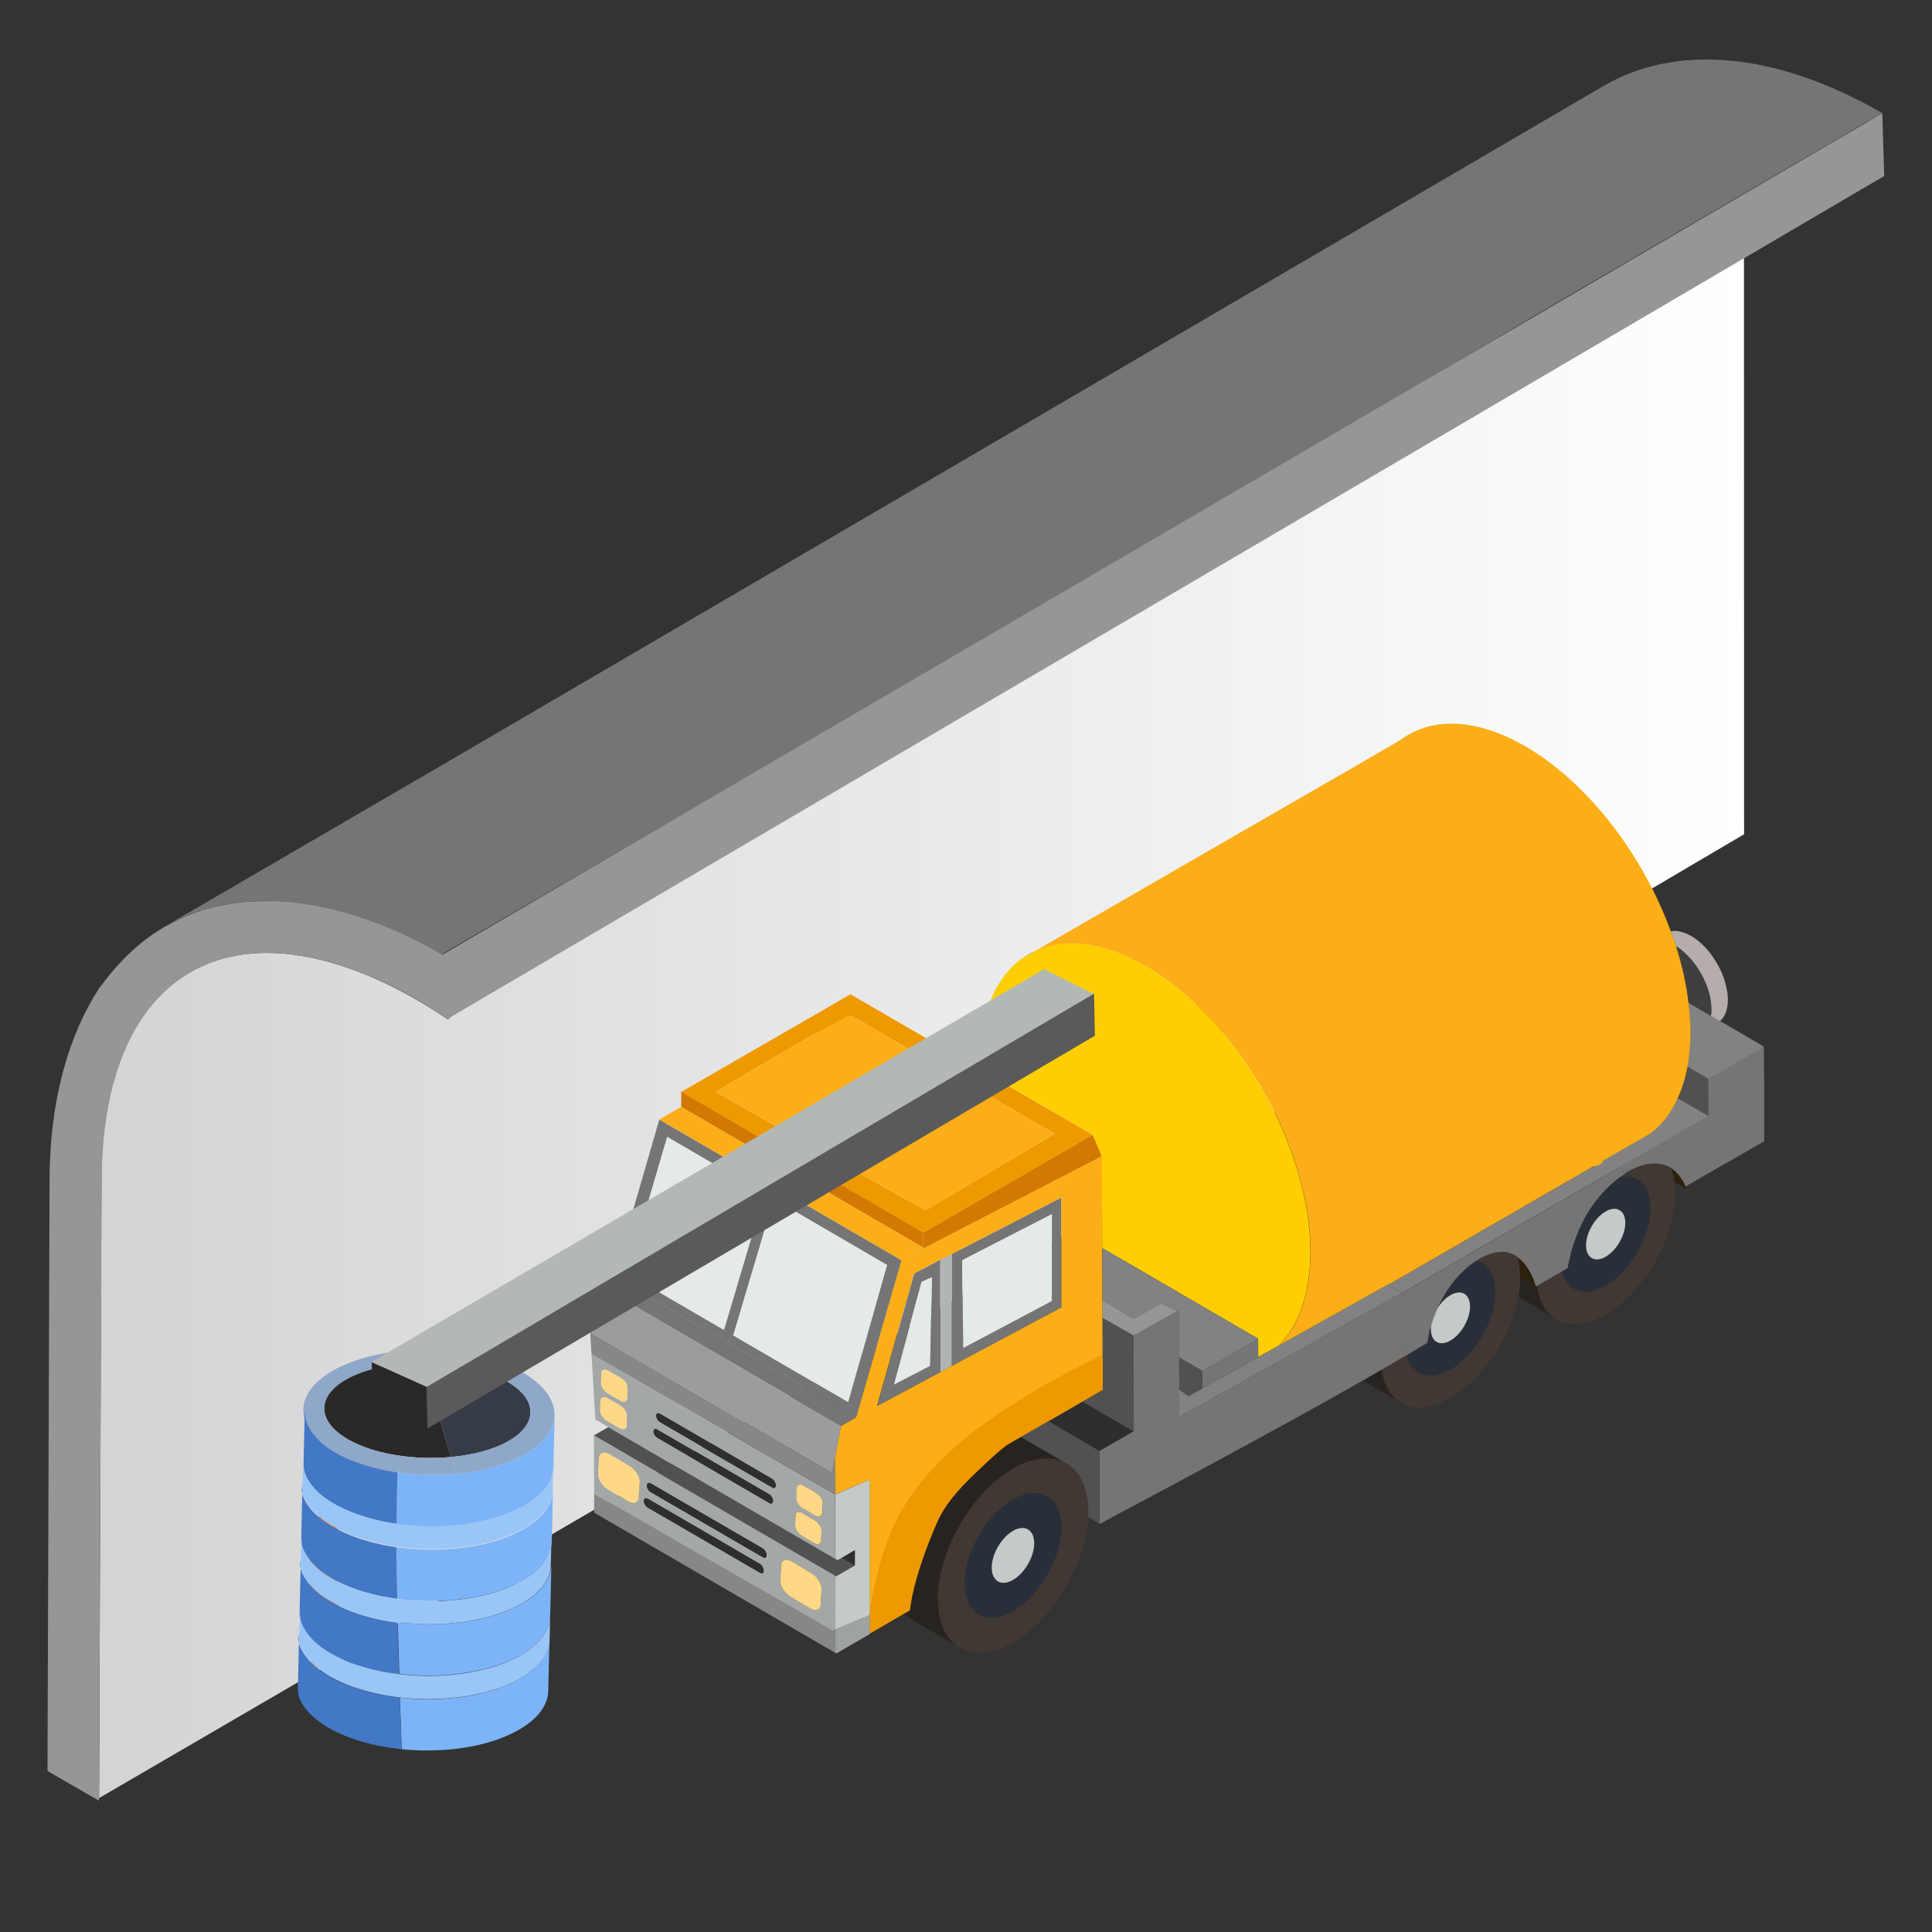 <?xml version="1.0" encoding="utf-8"?>
<!-- Generator: Adobe Illustrator 27.3.1, SVG Export Plug-In . SVG Version: 6.00 Build 0)  -->
<svg version="1.1" id="Layer_1" xmlns="http://www.w3.org/2000/svg" xmlns:xlink="http://www.w3.org/1999/xlink" x="0px" y="0px"
	 viewBox="0 0 1314 1314" style="enable-background:new 0 0 1314 1314;" xml:space="preserve">
<rect x="0" y="0" width="1314" height="1314" fill="#333333" stroke="none"/>
<style type="text/css">
	.st0{fill:url(#SVGID_1_);}
	.st1{fill:#FF7300;}
	.st2{fill:#353C46;}
	.st3{fill:#8FA7C9;}
	.st4{fill:#2B2927;}
	.st5{fill:#7CB4F7;}
	.st6{fill:#CC3C33;}
	.st7{fill:#4278C6;}
	.st8{fill:#9AC5F7;}
	.st9{fill:#757575;}
	.st10{fill:#828282;}
	.st11{fill:#B5ACAC;}
	.st12{fill:#454D5A;}
	.st13{fill:#3F3F3F;}
	.st14{fill:#515151;}
	.st15{fill:#2B210D;}
	.st16{fill:#413833;}
	.st17{fill:#979797;}
	.st18{fill:#282F39;}
	.st19{fill:#C4CAC8;}
	.st20{fill:#292320;}
	.st21{fill:#A1A5A4;}
	.st22{fill:#FFCE00;}
	.st23{fill:#FBAE17;}
	.st24{fill:#B08038;}
	.st25{fill:#2E2E2E;}
	.st26{fill:#969696;}
	.st27{fill:#D37800;}
	.st28{fill:#B0B5B3;}
	.st29{fill:#FCA30B;}
	.st30{fill:#EF9900;}
	.st31{fill:#E4EAE8;}
	.st32{fill:#9EA3A1;}
	.st33{fill:#9C9C9C;}
	.st34{fill:#878787;}
	.st35{fill:#A3A8A7;}
	.st36{fill:#FFD887;}
	.st37{fill:#B2B8B6;}
	.st38{fill:#5B5A5A;}
</style>
<linearGradient id="SVGID_1_" gradientUnits="userSpaceOnUse" x1="67.463" y1="698.75" x2="1186.237" y2="698.75">
	<stop  offset="0" style="stop-color:#D4D4D4"/>
	<stop  offset="1" style="stop-color:#FFFFFF"/>
</linearGradient>
<path class="st0" d="M306.4,691.5c0,0-1.4,2.3-2.3,1.7l0.2-0.1c-7-4.7-14-9.1-21.1-13.2c-36-20.8-71.2-31.8-101.8-31.8
	c-70.1,0-112.1,57.4-112.4,153.6l-0.1,28.6l-1.5,392.6l707.8-412.2L1043,652v-0.3l143.2-84.3l-0.1-392.8L306.4,691.5z"/>
<polygon class="st1" points="230.8,1126.5 229.4,1023.4 210.5,1034.7 211.9,1137.8 "/>
<polygon class="st1" points="832.8,774.5 831.4,671.4 812.5,682.7 813.9,785.8 "/>
<g>
	<path class="st2" d="M307,990.9c-7.7-22.3-12.9-45.3-14.7-64c17.6,0.4,35.2,4,48.4,10.5c13.6,6.6,20.3,15,20.1,23.3
		c-0.1,4.5-2.3,9.1-6.5,13.2c-2,2.1-4.7,4-7.9,5.9c-2,1.2-4.2,2.3-6.7,3.4C330.4,987.2,319,989.8,307,990.9z"/>
	<path class="st3" d="M352.8,932c16.5,8.7,24.5,19.7,24.3,30.6c-0.1,6-2.8,11.9-7.9,17.3c-2.6,2.8-5.8,5.3-9.6,7.7
		c-2.5,1.5-5.2,3-8.1,4.5c-11.6,5.4-25.6,8.8-40.3,10.3c-1.4-3.8-2.9-7.6-4.2-11.5c12-1.1,23.3-3.7,32.7-7.8c2.5-1,4.7-2.1,6.7-3.4
		c3.1-1.8,5.8-3.8,7.9-5.9c4.3-4.1,6.4-8.6,6.5-13.2c0.2-8.3-6.5-16.7-20.1-23.3c-13.3-6.5-30.8-10.1-48.4-10.5
		c-0.3-3-0.5-5.9-0.6-8.7C313.9,918.6,336.1,923.2,352.8,932z"/>
	<path class="st4" d="M307,990.9c-11.9,1.1-24.5,0.8-36.3-1c-11.1-1.7-21.6-4.7-30.3-9c-2.4-1.1-4.6-2.3-6.5-3.7
		c-3.1-2-5.6-4-7.6-6.2c-4-4.3-6-8.9-5.9-13.5c0.2-8.3,7.2-16.4,21-22.4c14.1-6.1,32.6-8.9,50.8-8.3
		C294.1,945.7,299.3,968.6,307,990.9z"/>
	<path class="st3" d="M311.2,1002.4c-13.4,1.3-27.6,1-40.9-0.9c0.1-4.1,0.3-7.9,0.5-11.6c11.8,1.8,24.3,2.2,36.3,1
		C308.3,994.8,309.8,998.6,311.2,1002.4z"/>
	<g>
		<path class="st5" d="M369.2,979.9c-2.6,2.8-5.8,5.3-9.6,7.7c-2.5,1.5-5.2,3-8.1,4.5c-11.6,5.4-25.6,8.8-40.2,10.3
			c-13.4,1.3-27.6,1-40.9-0.9c-0.3,10.5-0.5,22.3-0.6,35c18.7,2.7,38.8,2.2,56.7-1.5c8.7-1.9,17-4.5,24.3-7.9
			c12.7-5.9,20.7-13.5,23.9-21.5c1.1-2.6,1.6-5.2,1.7-7.9l0.8-35C376.9,968.5,374.3,974.5,369.2,979.9z"/>
		<path class="st5" d="M375.7,1016.3c-0.1,0.5-0.1,0.9-0.2,1.4c-0.1,0.3-0.1,0.6-0.2,0.9c-0.1,0.4-0.2,0.8-0.4,1.3
			c-0.1,0.3-0.2,0.6-0.3,0.9c-0.1,0.4-0.3,0.8-0.5,1.2c-0.1,0.3-0.3,0.7-0.5,1c-0.2,0.4-0.4,0.7-0.6,1.1c-0.2,0.3-0.3,0.6-0.5,1
			c-0.3,0.4-0.5,0.7-0.7,1.1c-0.2,0.3-0.4,0.6-0.6,0.9c-0.3,0.4-0.6,0.7-0.8,1.1c-0.2,0.3-0.5,0.6-0.7,0.9c-0.4,0.4-0.7,0.8-1.1,1.2
			c-0.3,0.3-0.5,0.5-0.7,0.7c-0.4,0.5-0.9,1-1.4,1.4c-0.2,0.2-0.4,0.4-0.6,0.5c-1.4,1.3-3,2.5-4.7,3.7c-0.2,0.1-0.4,0.3-0.6,0.4
			c-0.6,0.4-1.3,0.9-1.9,1.3c-0.1,0-0.2,0.1-0.2,0.2c-0.2,0.1-0.4,0.2-0.6,0.4c-0.9,0.5-1.8,1-2.7,1.6c-0.3,0.2-0.7,0.4-1,0.5
			c-1.2,0.7-2.5,1.3-3.8,1.9c-4.8,2.2-10,4.2-15.5,5.7c-19.7,5.6-43.3,6.8-65.1,3.7c0.1,11.3,0.2,23.1,0.5,35.1
			c27.5,3.7,57.6,0.5,79.4-9.6c2.9-1.3,5.5-2.8,8-4.4c8.2-5.1,13.4-11,15.9-17.2c1.1-2.6,1.6-5.2,1.7-8l0.8-34.9
			c0,0.7,0,1.4-0.1,2.1C375.8,1015.8,375.8,1016,375.7,1016.3z"/>
		<path class="st5" d="M373.4,1117.9c-0.1,0.5-0.1,0.9-0.2,1.4c-0.1,0.3-0.1,0.6-0.2,0.9c-0.1,0.4-0.2,0.8-0.4,1.3
			c-0.1,0.3-0.2,0.6-0.3,0.9c-0.1,0.4-0.3,0.8-0.5,1.2c-0.1,0.3-0.3,0.6-0.5,1c-0.2,0.4-0.4,0.7-0.6,1.1c-0.2,0.3-0.3,0.6-0.5,1
			c-0.3,0.4-0.5,0.7-0.7,1.1c-0.2,0.3-0.4,0.6-0.6,0.9c-0.3,0.4-0.6,0.7-0.8,1.1c-0.2,0.3-0.5,0.6-0.7,0.9c-0.4,0.4-0.7,0.8-1.1,1.2
			c-0.2,0.2-0.4,0.5-0.7,0.7c-0.4,0.5-0.9,1-1.4,1.4c-0.2,0.2-0.3,0.3-0.5,0.5c-1.4,1.3-3,2.6-4.7,3.7c-0.2,0.1-0.3,0.2-0.5,0.4
			c-0.7,0.4-1.4,0.9-2.1,1.4c-0.3,0.1-0.5,0.3-0.8,0.5c-0.9,0.5-1.8,1.1-2.8,1.6c-0.3,0.2-0.6,0.4-0.9,0.5c-1.2,0.7-2.5,1.3-3.8,2
			c-20.8,9.8-49.5,13.1-76.1,10c0.4,11.9,0.8,23.6,1.2,35.1c26.1,2.6,53.8-0.7,74.1-10.3c12.7-6,20.7-13.5,23.9-21.5
			c1.1-2.6,1.6-5.2,1.7-8l0.8-34.9c0,0.7,0,1.4-0.1,2.1C373.5,1117.4,373.5,1117.7,373.4,1117.9z"/>
		<path class="st5" d="M374.6,1067.1c-0.1,0.5-0.1,0.9-0.2,1.4c-0.1,0.3-0.1,0.6-0.2,0.9c-0.1,0.4-0.2,0.8-0.4,1.2
			c-0.1,0.3-0.2,0.6-0.3,0.9c-0.1,0.4-0.3,0.8-0.5,1.2c-0.1,0.3-0.3,0.6-0.5,1c-0.2,0.4-0.4,0.7-0.6,1.1c-0.2,0.3-0.3,0.6-0.5,1
			c-0.3,0.4-0.5,0.7-0.7,1.1c-0.2,0.3-0.4,0.6-0.6,0.9c-0.3,0.4-0.6,0.8-0.8,1.2c-0.2,0.3-0.5,0.6-0.7,0.8c-0.4,0.4-0.7,0.8-1.1,1.2
			c-0.2,0.2-0.4,0.5-0.7,0.7c-0.4,0.5-0.9,1-1.4,1.4c-0.2,0.2-0.3,0.4-0.5,0.5c-1.4,1.3-3,2.6-4.7,3.8c-0.2,0.1-0.4,0.3-0.6,0.4
			c-0.6,0.5-1.3,0.9-1.9,1.3c-0.3,0.2-0.6,0.3-0.9,0.5c-0.9,0.5-1.8,1-2.7,1.6c-0.3,0.2-0.7,0.4-1,0.5c-1.3,0.7-2.5,1.3-3.8,1.9
			c-21.6,10.1-51.4,13.3-78.7,9.7c0.3,11.6,0.6,23.4,1,35.1c26.9,3.2,55.9-0.1,77-9.9c12.7-6,20.7-13.6,23.9-21.6
			c1.1-2.6,1.6-5.2,1.7-7.9l0.8-35c0,0.8,0,1.4-0.1,2.1C374.7,1066.6,374.6,1066.8,374.6,1067.1z"/>
	</g>
	<path class="st6" d="M232.9,1186.5c-0.1,0-0.1,0.1-0.2,0.1C232.7,1186.6,232.8,1186.6,232.9,1186.5z"/>
	<path class="st3" d="M213.4,976.4c-4.9-5.6-7.3-11.7-7.1-17.7c0.2-10.8,8.8-21.5,25.7-29.4c16.6-7.8,38.2-11.5,59.8-11.1
		c0.1,2.8,0.3,5.7,0.6,8.7c-18.2-0.6-36.7,2.2-50.8,8.3c-13.8,6-20.8,14.1-21,22.4c-0.1,4.5,1.9,9.2,5.9,13.5c2,2.1,4.6,4.2,7.6,6.2
		c1.9,1.3,4.1,2.5,6.5,3.7c8.7,4.3,19.2,7.3,30.3,9c-0.2,3.6-0.3,7.5-0.5,11.6c-14.6-2.2-28.4-6.2-39.7-12.1
		c-2.9-1.6-5.6-3.2-7.9-4.8C219,981.9,215.9,979.3,213.4,976.4z"/>
	<g>
		<path class="st7" d="M229.9,1024.3c11.3,6,25.2,10.1,39.9,12.2c0.1-12.7,0.2-24.5,0.6-35c-14.6-2.2-28.4-6.2-39.7-12.1
			c-2.9-1.6-5.6-3.2-7.9-4.8c-3.7-2.6-6.4-5.3-8.8-8.1c-4.9-5.6-6.9-11.7-6.7-17.6l-0.8,35c-0.1,2.7,0,5.3,0.9,8
			C210.1,1009.8,217.4,1017.8,229.9,1024.3z"/>
		<path class="st7" d="M203.4,1154.2c2.9,8.1,10.5,15.9,22.8,22.4c0.1,0.1,0.2,0.1,0.3,0.2c3.9,2,7.9,3.8,12.3,5.3
			c2.8,1.1,5.7,2,8.6,2.8c8.1,2.3,16.9,3.9,25.7,4.8c-0.4-11.5-0.8-23.3-1.2-35.1c-8.2-0.9-16.2-2.5-23.8-4.6
			c-5.9-1.6-11.5-3.7-16.7-6c-1.5-0.7-2.9-1.4-4.3-2.1c-1.3-0.7-2.6-1.4-3.8-2.1c-0.3-0.2-0.6-0.4-1-0.6c-0.9-0.6-1.8-1.1-2.6-1.7
			c-0.1,0-0.1,0-0.2-0.1c-0.3-0.2-0.5-0.3-0.7-0.5c-0.6-0.4-1.3-0.9-1.9-1.4c-0.2-0.1-0.4-0.3-0.6-0.5c-1.7-1.3-3.1-2.6-4.5-4
			c-0.2-0.2-0.3-0.4-0.5-0.6c-0.5-0.5-0.9-1-1.3-1.4c-0.2-0.3-0.5-0.5-0.6-0.8c-0.4-0.4-0.7-0.8-1-1.2c-0.3-0.3-0.4-0.6-0.7-0.9
			c-0.3-0.4-0.5-0.8-0.8-1.1c-0.2-0.3-0.4-0.7-0.6-1c-0.2-0.4-0.5-0.8-0.7-1.1c-0.2-0.3-0.3-0.7-0.5-1c-0.2-0.4-0.4-0.8-0.6-1.1
			c-0.1-0.3-0.3-0.7-0.4-1c-0.2-0.4-0.3-0.8-0.4-1.2c-0.1-0.3-0.2-0.6-0.3-0.9c-0.1-0.4-0.2-0.9-0.3-1.3c-0.1-0.3-0.2-0.6-0.2-0.9
			c-0.1-0.5-0.1-0.9-0.2-1.4c0-0.2,0.3-0.5,0.3-0.7c0-0.7,0.3-1.4,0.4-2.1l-0.7,32.1l-0.1,2.8c-0.1,2.6-0.1,5.1,0.8,7.6
			C203.7,1153.9,203.3,1154,203.4,1154.2z"/>
		<path class="st7" d="M227.6,1126c1.3,0.7,2.6,1.4,4,2c4,1.9,8.4,3.6,12.9,5c1.3,0.5,2.7,0.9,4,1.2c7.3,2.1,15,3.6,22.9,4.5
			c-0.4-11.7-0.7-23.5-1-35.1c-15.5-2-30.2-6.2-42.1-12.4c-1.3-0.7-2.5-1.4-3.7-2.1c-0.4-0.2-0.7-0.4-1.1-0.6
			c-0.8-0.5-1.7-1.1-2.5-1.6c-0.3-0.2-0.6-0.4-1-0.6c-0.6-0.4-1.1-0.8-1.7-1.3c-0.2-0.2-0.5-0.4-0.7-0.5c-1.7-1.3-3.2-2.6-4.5-4
			c-0.2-0.2-0.3-0.4-0.5-0.6c-0.4-0.5-0.9-0.9-1.3-1.4c-0.1,0-0.1-0.1-0.2-0.2c-0.2-0.2-0.3-0.4-0.5-0.6c-0.4-0.4-0.7-0.9-1-1.3
			c-0.3-0.3-0.4-0.6-0.7-0.9c-0.3-0.4-0.5-0.8-0.8-1.2c-0.2-0.3-0.4-0.6-0.6-0.9c-0.2-0.4-0.5-0.8-0.7-1.1c-0.2-0.3-0.3-0.7-0.5-1
			c-0.2-0.4-0.4-0.8-0.6-1.1c-0.1-0.3-0.3-0.7-0.4-1c-0.2-0.4-0.3-0.8-0.4-1.2c-0.1-0.3-0.2-0.6-0.3-0.9c-0.1-0.4-0.2-0.8-0.3-1.3
			c-0.1-0.3-0.2-0.6-0.2-0.8c-0.1-0.5-0.1-0.9-0.2-1.4c0-0.3,0.3-0.5,0.3-0.7c0-0.7,0.3-1.4,0.4-2.1l-0.6,25.5l-0.2,8.1l0,1.3
			c-0.1,2.7,0,5.3,0.9,8C207.8,1111.5,215.1,1119.4,227.6,1126z"/>
		<path class="st7" d="M228.7,1075.1c11.8,6.2,26.2,10.3,41.5,12.3c-0.2-12-0.4-23.8-0.5-35.1c-14.8-2.1-28.8-6.2-40.2-12.2
			c-1.3-0.7-2.6-1.4-3.8-2c-0.3-0.2-0.6-0.4-1-0.6c-0.8-0.6-1.7-1.1-2.6-1.7c-0.3-0.2-0.6-0.4-0.9-0.6c-0.6-0.4-1.2-0.9-1.8-1.3
			c-0.2-0.2-0.5-0.3-0.7-0.5c-1.7-1.3-3.1-2.6-4.5-3.9c-0.2-0.2-0.4-0.4-0.6-0.6c-0.4-0.5-0.8-0.9-1.3-1.4c-0.2-0.2-0.5-0.5-0.7-0.8
			c-0.3-0.4-0.7-0.8-0.9-1.2c-0.3-0.3-0.4-0.6-0.7-0.9c-0.3-0.4-0.5-0.7-0.8-1.1c-0.2-0.3-0.4-0.7-0.6-0.9c-0.2-0.4-0.5-0.8-0.7-1.1
			c-0.2-0.4-0.3-0.7-0.5-1c-0.2-0.4-0.4-0.8-0.6-1.1c-0.1-0.3-0.3-0.7-0.4-1c-0.2-0.4-0.3-0.8-0.4-1.2c-0.1-0.3-0.2-0.7-0.3-0.9
			c-0.1-0.4-0.2-0.9-0.3-1.3c-0.1-0.3-0.2-0.6-0.2-0.9c-0.1-0.5-0.1-0.9-0.2-1.4c0-0.2,0.3-0.5,0.3-0.7c0-0.7,0.3-1.4,0.4-2.1
			l-0.8,34.9c-0.1,2.7,0,5.3,0.9,8C209,1060.7,216.3,1068.6,228.7,1075.1z"/>
	</g>
	<g>
		<path class="st8" d="M374.6,1005.4c-3.3,8-11.3,15.6-23.9,21.5c-7.3,3.4-15.6,6.1-24.3,7.9c-17.9,3.8-38,4.3-56.7,1.5
			c-14.7-2.1-28.5-6.2-39.9-12.2c-12.5-6.5-19.7-14.4-22.7-22.6c-0.9-2.6-0.9-5.3-0.9-8l-0.4,15.9c0,0.7-0.4,1.4-0.4,2.1
			c0,0.3-0.2,0.5-0.1,0.7c0,0.5,0,0.9,0.1,1.4c0.1,0.3,0.1,0.6,0.2,0.9c0.1,0.4,0.2,0.8,0.3,1.3c0.1,0.3,0.2,0.6,0.3,0.9
			c0.1,0.4,0.2,0.8,0.4,1.2c0.1,0.3,0.2,0.7,0.3,1c0.2,0.4,0.4,0.8,0.6,1.1c0.2,0.3,0.3,0.6,0.5,1c0.2,0.4,0.5,0.7,0.7,1.1
			c0.2,0.3,0.4,0.6,0.6,0.9c0.3,0.4,0.5,0.8,0.8,1.1c0.3,0.3,0.4,0.6,0.7,0.9c0.3,0.4,0.6,0.8,0.9,1.2c0.2,0.3,0.5,0.5,0.7,0.8
			c0.4,0.5,0.9,0.9,1.3,1.4c0.2,0.2,0.4,0.4,0.6,0.6c1.4,1.3,2.8,2.6,4.5,3.9c0.3,0.2,0.5,0.3,0.7,0.5c0.6,0.4,1.1,0.9,1.8,1.3
			c0.3,0.2,0.6,0.4,0.9,0.6c0.9,0.6,1.7,1.1,2.6,1.7c0.4,0.2,0.7,0.4,1,0.6c1.2,0.7,2.4,1.4,3.8,2c11.4,6,25.5,10.1,40.2,12.2
			c21.8,3.1,45.4,1.9,65.1-3.7c5.5-1.6,10.7-3.5,15.5-5.7c1.3-0.6,2.6-1.2,3.8-1.9c0.3-0.2,0.7-0.4,1-0.5c0.9-0.5,1.8-1,2.7-1.6
			c0.2-0.1,0.4-0.2,0.6-0.4c0,0,0.1-0.1,0.2-0.2c0.7-0.4,1.3-0.9,1.9-1.3c0.2-0.1,0.4-0.3,0.6-0.4c1.7-1.2,3.3-2.5,4.7-3.7
			c0.2-0.2,0.3-0.4,0.6-0.5c0.4-0.5,0.9-0.9,1.4-1.4c0.2-0.2,0.5-0.5,0.7-0.7c0.3-0.4,0.7-0.8,1.1-1.2c0.2-0.3,0.5-0.5,0.7-0.9
			c0.3-0.4,0.6-0.7,0.8-1.1c0.2-0.3,0.5-0.6,0.6-0.9c0.3-0.4,0.4-0.7,0.7-1.1c0.2-0.4,0.3-0.7,0.5-1c0.2-0.4,0.4-0.7,0.6-1.1
			c0.2-0.3,0.3-0.7,0.5-1c0.2-0.4,0.3-0.8,0.5-1.2c0.2-0.3,0.2-0.6,0.3-0.9c0.1-0.4,0.2-0.8,0.4-1.3c0.1-0.3,0.2-0.6,0.2-0.9
			c0.1-0.5,0.2-0.9,0.2-1.4c0.1-0.2,0.1-0.5,0.1-0.7c0.1-0.7,0.1-1.4,0.1-2.1l0.4-15.9C376.2,1000.2,375.7,1002.8,374.6,1005.4z"/>
		<path class="st8" d="M357.5,1073.5c-2.4,1.5-5.1,3-8,4.4c-21.7,10.2-51.8,13.3-79.4,9.6c-15.3-2-29.7-6.1-41.5-12.3
			c-12.5-6.5-19.7-14.4-22.7-22.6c-0.9-2.7-0.9-5.3-0.9-8l-0.4,15.9c0,0.8-0.4,1.4-0.4,2.1c0,0.2-0.2,0.5-0.1,0.7
			c0,0.5,0,0.9,0.1,1.4c0.1,0.3,0.1,0.6,0.2,0.8c0.1,0.4,0.2,0.8,0.3,1.3c0.1,0.3,0.2,0.6,0.3,0.9c0.1,0.4,0.2,0.8,0.4,1.2
			c0.1,0.3,0.2,0.7,0.3,1c0.2,0.4,0.4,0.8,0.6,1.1c0.2,0.3,0.3,0.7,0.5,1c0.2,0.4,0.5,0.8,0.7,1.1c0.2,0.3,0.4,0.7,0.6,0.9
			c0.3,0.4,0.5,0.8,0.8,1.2c0.3,0.3,0.4,0.6,0.7,0.9c0.3,0.4,0.6,0.8,1,1.3c0.2,0.2,0.3,0.4,0.5,0.6c0.1,0.1,0.1,0.2,0.2,0.2
			c0.4,0.5,0.9,1,1.3,1.4c0.2,0.2,0.4,0.4,0.5,0.6c1.3,1.3,2.8,2.7,4.5,4c0.2,0.1,0.5,0.3,0.7,0.5c0.6,0.4,1.1,0.9,1.7,1.3
			c0.3,0.2,0.6,0.4,1,0.6c0.8,0.6,1.7,1.1,2.5,1.6c0.4,0.2,0.7,0.4,1.1,0.6c1.2,0.7,2.4,1.4,3.7,2.1c11.9,6.3,26.7,10.5,42.1,12.4
			c27.4,3.6,57.1,0.3,78.7-9.7c1.3-0.6,2.5-1.3,3.8-1.9c0.3-0.2,0.7-0.4,1-0.5c0.9-0.5,1.8-1,2.7-1.6c0.3-0.2,0.6-0.4,0.9-0.5
			c0.7-0.5,1.3-0.9,1.9-1.3c0.2-0.1,0.4-0.3,0.6-0.4c1.7-1.2,3.3-2.5,4.7-3.8c0.2-0.1,0.3-0.3,0.5-0.5c0.5-0.5,1-0.9,1.4-1.4
			c0.2-0.2,0.5-0.5,0.7-0.7c0.4-0.4,0.7-0.8,1.1-1.2c0.2-0.3,0.5-0.6,0.7-0.8c0.3-0.4,0.6-0.8,0.8-1.2c0.2-0.3,0.5-0.6,0.6-0.9
			c0.3-0.4,0.4-0.7,0.7-1.1c0.2-0.3,0.3-0.6,0.5-1c0.2-0.4,0.4-0.7,0.6-1.1c0.2-0.3,0.3-0.6,0.5-1c0.2-0.4,0.3-0.7,0.5-1.2
			c0.2-0.3,0.2-0.6,0.3-0.9c0.1-0.4,0.2-0.8,0.4-1.2c0.1-0.3,0.2-0.6,0.2-0.9c0.1-0.5,0.2-0.9,0.2-1.4c0.1-0.3,0.1-0.5,0.1-0.7
			c0.1-0.7,0.1-1.4,0.1-2.1l0.4-15.9c-0.1,2.7-0.6,5.3-1.7,8C371,1062.4,365.7,1068.4,357.5,1073.5z"/>
		<path class="st8" d="M348.4,1128.7c-21.1,9.9-50.1,13.1-77,9.9c-7.9-0.9-15.6-2.4-22.9-4.5c-1.3-0.4-2.7-0.8-4-1.2
			c-4.5-1.4-8.9-3-12.9-5c-1.4-0.6-2.7-1.3-4-2c-12.5-6.5-19.7-14.5-22.7-22.6c-0.9-2.6-0.9-5.3-0.9-8l-0.4,15.9
			c0,0.7-0.4,1.4-0.4,2.1c0,0.2-0.2,0.5-0.1,0.7c0,0.5,0,0.9,0.1,1.4c0.1,0.3,0.1,0.6,0.2,0.9c0.1,0.4,0.2,0.8,0.3,1.3
			c0.1,0.3,0.2,0.6,0.3,0.9c0.1,0.4,0.2,0.8,0.4,1.2c0.1,0.3,0.2,0.7,0.4,1c0.2,0.4,0.4,0.8,0.6,1.1c0.2,0.3,0.3,0.7,0.5,1
			c0.2,0.4,0.5,0.8,0.7,1.1c0.2,0.3,0.4,0.6,0.6,1c0.3,0.4,0.5,0.8,0.8,1.1c0.3,0.3,0.4,0.6,0.7,0.9c0.3,0.4,0.6,0.9,1,1.2
			c0.2,0.3,0.4,0.5,0.6,0.8c0.4,0.5,0.9,1,1.3,1.4c0.2,0.2,0.4,0.4,0.5,0.6c1.4,1.4,2.8,2.6,4.5,4c0.2,0.1,0.4,0.3,0.6,0.5
			c0.6,0.4,1.2,0.9,1.9,1.4c0.2,0.1,0.4,0.3,0.7,0.5c0.1,0,0.1,0,0.2,0.1c0.8,0.6,1.7,1.1,2.6,1.7c0.3,0.2,0.6,0.4,1,0.6
			c1.2,0.7,2.4,1.4,3.8,2.1c1.4,0.7,2.8,1.4,4.3,2.1c5.2,2.4,10.8,4.4,16.7,6c7.6,2.1,15.6,3.7,23.8,4.6c26.6,3,55.2-0.3,76.1-10
			c1.3-0.7,2.6-1.3,3.8-2c0.3-0.2,0.7-0.3,0.9-0.5c1-0.5,1.9-1.1,2.8-1.6c0.3-0.2,0.5-0.4,0.8-0.5c0.7-0.5,1.4-1,2.1-1.4
			c0.2-0.1,0.3-0.2,0.5-0.4c1.7-1.2,3.3-2.5,4.7-3.7c0.2-0.2,0.3-0.3,0.5-0.5c0.5-0.5,1-1,1.4-1.4c0.2-0.3,0.5-0.5,0.7-0.7
			c0.4-0.4,0.7-0.8,1.1-1.2c0.2-0.3,0.5-0.5,0.7-0.9c0.3-0.4,0.6-0.7,0.8-1.1c0.2-0.3,0.5-0.6,0.6-0.9c0.3-0.4,0.4-0.7,0.7-1.1
			c0.2-0.3,0.3-0.6,0.5-1c0.2-0.4,0.4-0.7,0.6-1.1c0.2-0.3,0.3-0.6,0.5-1c0.2-0.4,0.3-0.8,0.5-1.2c0.2-0.3,0.2-0.6,0.3-0.9
			c0.1-0.4,0.2-0.8,0.4-1.3c0.1-0.3,0.2-0.6,0.2-0.9c0.1-0.5,0.2-0.9,0.2-1.4c0.1-0.2,0.1-0.5,0.1-0.7c0.1-0.7,0.1-1.4,0.1-2.1
			l0.4-15.9c-0.1,2.7-0.6,5.3-1.7,7.9C369.1,1115.1,361.1,1122.7,348.4,1128.7z"/>
		<path class="st8" d="M232.7,1186.7c0.1-0.1,0.1-0.1,0.2-0.1C232.8,1186.6,232.7,1186.6,232.7,1186.7z"/>
	</g>
</g>
<g>
	<g>
		<g>
			<g id="XMLID_14_">
				<g>
					<path class="st9" d="M1199.9,737.1l0,39.1l-26.2,15.1l-0.2,0l-27.2,15.7c-0.5-1.1-1-2.2-1.5-3.3c-1.9-3.4-4.4-6.4-7.4-8.6
						c-0.5-0.3-0.9-0.6-1.3-0.9c-3.1-1.9-6.4-2.7-9.9-2.8c-2-0.1-4.1,0-6.1,0.4c-1.7,0.3-3.2,0.7-4.8,1.3c-3.6,1.3-7.1,3-10.4,5.1
						l-2.9-5l59.7-34.4l-0.1-25.2l38-21.9L1199.9,737.1z"/>
					<path class="st10" d="M1199.8,711.9l-38,21.9l-14.2-8.3c1.2-6.6,1.9-13.8,2-21.5c0.1-0.7,0.1-1.3,0.1-2.1
						c0-6.6-0.5-13.2-1.3-20l15.1,8.8l6.2,3.6L1199.8,711.9z"/>
					<path class="st11" d="M1174.8,674.8c0.2,1.7,0.4,3.3,0.4,4.9c0,5.7-1.4,10.1-3.8,13.1c-0.5,0.6-1,1.2-1.6,1.7l-6.2-3.6
						c0.2-0.8,0.2-1.6,0.3-2.4c0-0.7,0-1.5,0-2.2c0-7.1-2.2-14.9-5.9-22c-4.4-8.5-10.8-16.2-18.1-20.7c-1.1-3.4-2.3-6.8-3.6-10.2
						c1.3-0.2,2.7-0.4,4.2-0.2c2.9,0.3,6.2,1.4,9.6,3.3c6.7,3.9,12.7,10.3,17.1,17.8c3.8,6.2,6.4,13.1,7.4,19.7
						C1174.7,674.2,1174.8,674.6,1174.8,674.8z"/>
					<path class="st12" d="M1174.6,791.8c-0.2-0.1-0.4-0.2-0.5-0.2c0,0,0,0-0.1,0c-0.1,0-0.3-0.2-0.4-0.2l0.2,0L1174.6,791.8z"/>
					<path class="st13" d="M1163.9,686.3c0,0.8,0,1.5,0,2.2c-0.1,0.9-0.2,1.7-0.3,2.4l-15.1-8.8c-1.5-12.7-4.4-25.6-8.5-38.5
						c7.2,4.5,13.7,12.2,18.1,20.7C1161.7,671.4,1163.9,679.1,1163.9,686.3z"/>
					<path class="st14" d="M1161.8,733.8l0.1,25.2l-20.9-12.1c2.9-6.3,5.1-13.4,6.6-21.3L1161.8,733.8z"/>
					<path class="st10" d="M1161.9,759l-59.7,34.4l-12,6.9l-1.2-1.9c0.9-0.5,1.5-1.4,1.4-2.6c-0.1-2.1-0.2-4.2-0.4-6.3l20-11.5
						c4.5-1.9,8.7-4.3,12.6-7.3c7.6-5.8,13.8-13.8,18.3-23.9L1161.9,759z"/>
					<path class="st15" d="M1147.1,808.7v0.1l-1.8-1.1l-3.4-2.1l-3.2-2c-0.5-3.4-1.3-6.4-2.5-9.2c0.4,0.3,0.9,0.6,1.3,0.9
						c3,2.2,5.5,5.2,7.4,8.6c0.6,1.1,1.1,2.2,1.5,3.3C1146.6,807.6,1146.9,808.1,1147.1,808.7L1147.1,808.7z"/>
					<path class="st16" d="M1139.3,811.1c0,0.3,0,0.6,0,0.9c0,30.2-21.2,66.9-47.3,82c-11.8,6.8-22.6,8-30.8,4.6
						c-1.7-0.7-3.4-1.7-4.9-2.9c-4-2.9-7-7.3-9-12.8c-0.9-2.5-1.6-5.3-2-8.3c4.1-2.4,12.4-7.2,17.2-9.9c0.2,0.9,0.5,1.8,0.8,2.7
						c1.3,3.5,3.3,6.3,5.8,8.2c1.1,0.7,2.1,1.4,3.3,1.8c5.3,2.2,12.2,1.4,19.8-3c16.8-9.7,30.3-33.2,30.3-52.6
						c0-9.3-3.2-16-8.3-19.3l-0.1-0.1l-1.1-0.5c-3.1-1.6-6.7-2.1-10.7-1.4c-0.2,0-0.3,0-0.4,0c1.1-0.7,2.2-1.5,3.3-2.2
						c3.3-2.1,6.8-3.8,10.4-5.1c1.6-0.6,3.1-1,4.8-1.3c2.1-0.4,4.1-0.5,6.1-0.4c3.5,0.2,6.8,1,9.9,2.8c1.1,2.8,2,5.8,2.5,9.2
						c0.2,1.1,0.3,2.4,0.4,3.6C1139.2,808.5,1139.3,809.8,1139.3,811.1z"/>
					<path class="st17" d="M1110.2,778l12.6-7.3C1118.9,773.7,1114.7,776.1,1110.2,778z"/>
					<path class="st18" d="M1114.1,802.5c5.2,3.3,8.3,10,8.3,19.3c0,19.4-13.6,42.9-30.3,52.6c-7.6,4.4-14.5,5.2-19.8,3
						c-1.1-0.5-2.2-1.1-3.3-1.8c-2.5-1.9-4.5-4.7-5.8-8.2c-0.3-0.9-0.5-1.8-0.8-2.7c1.6-1,2.8-1.7,3.3-1.9c0.8-0.5,0.7-1.4,0.8-2.2
						c0.5-2.9,1.2-5.7,2-8.6c0.2-1,0.5-1.9,0.8-2.9c0.8-2.6,1.6-5.1,2.6-7.7c2.7-7,6-13.8,10.1-20c1.8-2.6,3.7-5.2,5.8-7.7
						c4.1-5,8.8-9.6,14.1-13.3c0.1,0,0.2,0,0.4,0c4-0.7,7.6-0.2,10.7,1.4l1.1,0.5L1114.1,802.5z M1105.4,831.7
						c0-4.2-1.5-7.1-3.7-8.5h-0.1l-0.4-0.3c-1.4-0.7-3-1-4.7-0.6c-1.4,0.2-2.9,0.7-4.4,1.7c-7.4,4.2-13.3,14.5-13.3,23
						c0,1.8,0.2,3.3,0.7,4.6c0.5,1.5,1.5,2.8,2.6,3.6c0.4,0.3,0.9,0.6,1.4,0.8c2.3,1,5.4,0.7,8.7-1.3
						C1099.4,850.4,1105.4,840.2,1105.4,831.7z"/>
					<path class="st9" d="M1102.2,793.4l2.9,5c-1.1,0.7-2.2,1.4-3.3,2.2c-5.3,3.8-10,8.4-14.1,13.3c-2.1,2.5-4,5.1-5.8,7.7
						c-4.1,6.2-7.5,13-10.1,20c-0.9,2.6-1.8,5.1-2.6,7.7c-0.3,1-0.6,1.9-0.8,2.9l-2.4,1.4l-24.3,14c-0.5-1-0.9-1.9-1.4-2.7
						c-2.2-3.9-5-7.4-8.4-9.7c-3.8-2.7-8.3-4-13.5-3.2c-0.9,0.1-1.8,0.2-2.7,0.5c-1.7,0.4-3.3,1-5,1.7c-2.4,0.9-4.6,2.2-6.8,3.6
						c-5.2,3.4-9.9,7.9-13.7,12.3c-5,5.8-9,12.4-12.2,19.5c-2.6,3.9-4.3,8.4-4.7,12.6c-0.6,2-1,3.9-1.5,5.9l-15.4,8.9l-2.6,1.5v-2.7
						v-0.1v-0.1v-0.2v-36.1l136.4-78.8v-0.1L1102.2,793.4z"/>
					<path class="st19" d="M1101.7,823.2c2.3,1.4,3.7,4.3,3.7,8.5c0,8.5-6,18.8-13.3,23c-3.3,2-6.4,2.3-8.7,1.3
						c-0.5-0.2-1-0.5-1.4-0.8c-1.1-0.8-2-2.1-2.6-3.6c-0.5-1.3-0.7-2.9-0.7-4.6c0-8.5,6-18.8,13.3-23c1.5-1,3-1.5,4.4-1.7
						c1.8-0.4,3.4-0.1,4.7,0.6L1101.7,823.2L1101.7,823.2z"/>
					<path class="st10" d="M1090.3,800.3L1090.3,800.3l-136.4,78.8V879l-9.9-5l82.6-47.7l6.7-3.9l33.1-19.1l0.1,0
						c0.7-0.3,30.7-17.7,30.7-17.7c0.1,1,2.1,6.9,3.9,6L1090.3,800.3z"/>
					<path class="st9" d="M1066.1,853.4l2.4-1.4c-0.7,2.9-1.5,5.7-2,8.6c-0.1,0.9,0,1.8-0.8,2.2c-0.5,0.2-1.7,0.9-3.3,1.9
						c-4.8,2.8-13.2,7.6-17.2,9.9c-0.2,0.2-0.6,0.4-0.8,0.4c-0.6-2.4-1.4-4.9-2.5-7.2c0-0.2-0.1-0.3-0.2-0.5L1066.1,853.4z"/>
					<path class="st20" d="M1056.3,895.7l-23.7-13.7c0.8-4.5,1.2-8.8,1.2-13.1c0-0.2,0-0.4,0-0.6l10.7,6.7c0.2,0,0.5-0.2,0.8-0.4
						c0.5,3,1.1,5.8,2,8.3C1049.3,888.4,1052.3,892.8,1056.3,895.7z"/>
					<path class="st15" d="M1044.5,875.1l-10.7-6.7c-0.1-5-0.7-9.4-1.8-13.3c3.5,2.4,6.3,5.8,8.4,9.7c0.5,0.9,1,1.8,1.4,2.7
						c0,0.1,0.1,0.3,0.2,0.5C1043.1,870.2,1043.9,872.7,1044.5,875.1z"/>
					<path class="st16" d="M1033.8,868.3c0,0.2,0,0.4,0,0.6c0,4.3-0.4,8.6-1.2,13.1c-4.9,27-23.7,56-46.1,68.8
						c-11.7,6.8-22.5,8.1-30.7,4.7c-1.8-0.7-3.5-1.7-5-2.9c-3.9-2.9-7-7.3-9-12.8c-1-2.6-1.6-5.4-2-8.4c0.9-0.5,1.7-0.9,2.5-1.5
						c4.3-2.5,8.2-4.8,11.6-6.8c1.1-0.7,2.1-1.3,3.1-1.8c0.2,0.9,0.5,1.9,0.8,2.9c1.3,3.5,3.4,6.3,5.9,8.2c1,0.8,2,1.4,3.2,1.8
						c5.3,2.2,12.2,1.4,19.8-3c16.8-9.7,30.4-33.3,30.4-52.6c0-9.4-3.2-16.1-8.4-19.4l-0.2,0l-1-0.6c-1.1-0.5-2.2-1-3.4-1.2
						c2.2-1.4,4.5-2.7,6.8-3.6c1.7-0.7,3.3-1.3,5-1.7c0.9-0.3,1.8-0.4,2.7-0.5c5.2-0.8,9.7,0.5,13.5,3.2
						C1033.1,859,1033.7,863.4,1033.8,868.3z"/>
					<path class="st18" d="M1008.5,859.4c5.2,3.3,8.4,9.9,8.4,19.4c0,19.4-13.6,42.9-30.4,52.6c-7.6,4.4-14.4,5.2-19.8,3
						c-1.2-0.5-2.2-1.1-3.2-1.8c-2.5-1.9-4.6-4.7-5.9-8.2c-0.3-1-0.6-2-0.8-2.9c8.2-4.9,12.9-7.7,13.1-7.8c1.1-0.7,0.9-2,1.1-3.2
						c0.2-0.9,0.5-1.8,0.7-2.7c0.4-2,0.9-3.9,1.5-5.9c-0.1,0.7-0.1,1.4-0.1,2.1c0,1.8,0.2,3.3,0.7,4.6c0.6,1.5,1.5,2.8,2.5,3.6
						c0.5,0.3,1,0.5,1.4,0.8c2.4,1,5.4,0.7,8.7-1.3c7.4-4.3,13.3-14.5,13.3-23.1c0-4.1-1.4-7-3.6-8.5l-0.1,0l-0.5-0.2
						c-1.3-0.7-3-0.9-4.7-0.6c-1.4,0.2-2.9,0.8-4.4,1.7c-3.2,1.8-6.2,4.9-8.5,8.4c3.2-7.1,7.3-13.6,12.2-19.5
						c3.8-4.5,8.5-9,13.7-12.3c1.2,0.2,2.3,0.7,3.4,1.2l1,0.6L1008.5,859.4z"/>
					<path class="st19" d="M996.2,880.1c2.2,1.5,3.6,4.4,3.6,8.5c0,8.5-5.9,18.8-13.3,23.1c-3.3,2-6.3,2.3-8.7,1.3
						c-0.4-0.3-0.9-0.5-1.4-0.8c-1.1-0.8-2-2.1-2.5-3.6c-0.5-1.4-0.7-2.9-0.7-4.6c0-0.7,0-1.4,0.1-2.1c1.3-4.3,2.8-8.5,4.7-12.6
						c2.3-3.6,5.3-6.6,8.5-8.4c1.5-0.9,3-1.5,4.4-1.7c1.8-0.3,3.4-0.2,4.7,0.6L996.2,880.1L996.2,880.1z"/>
					<path class="st21" d="M978,889.4c-1.9,4.1-3.4,8.3-4.7,12.6C973.7,897.8,975.5,893.3,978,889.4z"/>
					<path class="st9" d="M971.9,907.8c-0.2,0.9-0.5,1.8-0.7,2.7c-0.2,1.2,0,2.5-1.1,3.2c-0.2,0.1-5,2.9-13.1,7.8
						c-1,0.5-2,1.2-3.1,1.8v-5l2.6-1.5L971.9,907.8z"/>
					<polygon class="st10" points="953.8,879 802,963.8 801.9,944.8 807.3,948.9 807.3,950.1 808.2,949.6 817.6,944.3 855.8,923 
						870,915 943.6,873.8 943.9,874 					"/>
					<path class="st20" d="M950.7,952.7L927,939c4.6-2.7,8.8-5.2,12.8-7.5c0.4,3.1,1.1,5.9,2,8.4
						C943.7,945.4,946.8,949.8,950.7,952.7z"/>
					<path class="st22" d="M891.2,851.4c0,28.3-7.9,50-21.3,63.6l-14.2,7.9l0-12.4l-43-25l-5.5-3.2l-35.9-20.9l-19.9-11.5l-1.8-1
						l-0.1-48.9v-13.2l-0.1-0.4l-6.3-14.7l-76.3-44.3c0-1.9-0.2-3.8-0.2-5.7c0-33.1,10.8-57.1,28.5-69.9l9-5.2
						c19.9-9,46.1-6.4,74.8,10.2c26.8,15.5,51.5,40.5,70.8,69.8C875,765.1,891.3,810.8,891.2,851.4z"/>
					<polygon class="st9" points="855.7,910.5 855.8,923 817.6,944.3 817.7,932.4 820.2,931 834,923.1 					"/>
					<polygon class="st10" points="855.7,910.5 834,923.1 820.2,931 817.7,932.4 813.4,929.9 801.8,923.2 801.7,905.7 801.6,892.2 
						801.6,891.1 800.4,891.7 795,889.2 789.7,886.8 771.1,897.2 770.8,897.1 749.8,884.6 749.8,874.2 749.8,873.9 749.7,850.9 
						749.7,848.9 751.5,849.9 771.3,861.5 807.2,882.3 812.7,885.5 					"/>
					<polygon class="st14" points="817.7,932.4 817.6,944.3 808.2,949.6 807.3,948.9 801.9,944.8 801.8,923.2 813.4,929.9 					"/>
					<path class="st23" d="M1148.4,682c-1.5-12.7-4.4-25.6-8.5-38.5c-1.1-3.4-2.3-6.8-3.6-10.2c-18.9-51.8-56.2-101-99-125.8
						c-27.9-16.1-53.5-19.1-73.1-10.9c-4.4,1.8-8.5,4.2-12.2,7L930,516.3l-4.3,2.6L850,562.5c0,0,0,0,0,0l-32.4,18.7c0,0,0,0,0,0
						l-4.8,2.8l0,0l-0.6,0.3l-8,4.6l-0.9,0.5l-4.6,2.7l0,0l-94.5,54.6c19.9-9,46.1-6.4,74.8,10.2c26.8,15.5,51.5,40.5,70.8,69.8
						c25.3,38.4,41.6,84,41.5,124.7c0,28.3-7.9,50-21.3,63.6l73.6-41.2l0.3,0.2l82.6-47.7l6.7-3.9l33.1-19.1l0.1,0
						c0.7-0.3,17.9-10.4,17.9-10.4c0.1,1,6.1-1.3,5.9-3.4l20-11.5l12.6-7.3c7.6-5.8,13.8-13.8,18.3-23.9c2.9-6.3,5.1-13.4,6.6-21.3
						c1.2-6.6,1.9-13.8,2-21.5c0.1-0.7,0.1-1.3,0.1-2.1C1149.7,695.4,1149.2,688.8,1148.4,682z"/>
					<polygon class="st21" points="808.2,949.6 807.3,950.1 807.3,948.9 					"/>
					<polygon class="st24" points="801.6,891.1 801.6,892.2 800.4,891.7 					"/>
					<polygon class="st25" points="771.1,973.5 747.8,986.9 713.1,966.6 714.9,965.7 736.4,953.3 					"/>
					<path class="st14" d="M747.8,986.9l0.1,49.5l-7.9-4.7c0.1-1.1,0.1-2.3,0.1-3.4c0-15.8-5.4-27-14.1-32.5l-0.2-0.2l-1.8-1
						l-27.5-15.9c-0.7-0.6-1.4-1-2-1.5l18.6-10.7L747.8,986.9z"/>
					<path class="st17" d="M704.2,646.7l-9,5.2C698,649.9,701,648.1,704.2,646.7z"/>
				</g>
			</g>
		</g>
		<path class="st9" d="M953.8,918.2v5c-3.4,2-7.3,4.3-11.6,6.8c-80,46.3-187.9,102.6-194.2,106.4l-0.1-49.5l23.3-13.4l-0.2-65.1
			l29.5-16.6l1.2,0.5l0.1,13.4l0,17.5l0.2,21.7l0.1,19L953.8,879v0.1v36.1v0.2v0.1v0.1V918.2z"/>
		<polygon class="st26" points="800.4,891.7 770.9,908.3 749.8,896.3 749.8,884.6 770.8,897.1 771.1,897.2 789.7,886.8 795,889.2 		
			"/>
		<polygon class="st14" points="770.9,908.3 771.1,973.5 736.4,953.3 739.6,951.4 750,945.4 750,921.6 749.8,896.3 		"/>
		<path class="st9" d="M953.8,918.2v5c-3.4,2-7.3,4.3-11.6,6.8c-80,46.3-187.9,102.6-194.2,106.4l-0.1-49.5l23.3-13.4l-0.2-65.1
			l29.5-16.6l1.2,0.5l0.1,13.4l0,17.5l0.2,21.7l0.1,19L953.8,879v0.1v36.1v0.2v0.1v0.1V918.2z"/>
		<polygon class="st26" points="800.4,891.7 770.9,908.3 749.8,896.3 749.8,884.6 770.8,897.1 771.1,897.2 789.7,886.8 795,889.2 		
			"/>
		<polygon class="st14" points="770.9,908.3 771.1,973.5 736.4,953.3 739.6,951.4 750,945.4 750,921.6 749.8,896.3 		"/>
	</g>
</g>
<g>
	<polygon class="st27" points="743.1,771.8 749.4,786.4 741.2,790.7 635.7,845.2 617.6,854.6 628,848.6 627.9,838.3 730.8,778.9 	
		"/>
	<path class="st16" d="M740.2,1028.4c0,1.1,0,2.3-0.1,3.4c-1.5,31.9-23.8,69.5-51.1,85.3c-12.7,7.3-24.3,8.7-33.3,5
		c-1.9-0.8-3.7-1.8-5.4-3.1c-4.2-3.2-7.6-7.8-9.7-13.8c-1.8-5.1-2.8-10.9-2.8-17.7c0-31.6,21.5-69.8,48.5-87
		c0.9-0.6,1.8-1.1,2.7-1.7c5.9-3.5,11.7-5.6,17-6.4c6.8-1.2,13-0.4,18.1,2.3l1.8,1l0.2,0.2C734.8,1001.3,740.2,1012.6,740.2,1028.4z
		 M721.9,1038.9c0-10.2-3.5-17.4-9.1-20.9l-0.1-0.1l-1.1-0.7c-3.3-1.7-7.2-2.3-11.6-1.5c-3.5,0.5-7.1,1.9-10.9,4.2
		c-18.2,10.4-32.8,35.9-32.8,56.9c0,4.3,0.6,8,1.8,11.3c1.4,3.9,3.6,6.8,6.3,8.9c1.1,0.8,2.2,1.5,3.4,2c5.8,2.4,13.3,1.5,21.4-3.2
		C707.1,1085.3,721.9,1059.9,721.9,1038.9z"/>
	<path class="st20" d="M696.6,978.8l27.5,15.9c-5.1-2.7-11.3-3.5-18.1-2.3c-5.3,0.8-11.1,2.9-17,6.4c-0.9,0.6-1.8,1.1-2.7,1.7
		c-27,17.2-48.5,55.4-48.5,87c0,6.7,1,12.6,2.8,17.7c2.2,6,5.5,10.6,9.7,13.8l-28.2-16.3l-1.4-0.8c-1.9-1.3-3.7-2.7-5.2-4.4l3.5-2
		c0.2-2,1.8-21.8,18.8-60.6c7.8-17.5,26-32.8,34.8-41.3c0.2-0.2,0.4-0.4,0.7-0.6c6.4-6.1,11.2-9.6,11.7-10l9.6-5.5
		C695.2,977.8,695.9,978.3,696.6,978.8z"/>
	<path class="st9" d="M721.9,814.4v74.8l-74.6,39.9v-76.2L721.9,814.4z M715.4,884.9v-59.1l-61,31.3l0.8,59.8L715.4,884.9z"/>
	<path class="st18" d="M712.7,1018c5.7,3.6,9.1,10.7,9.1,20.9c0,20.9-14.7,46.4-32.9,56.9c-8.1,4.7-15.6,5.6-21.4,3.2
		c-1.2-0.5-2.4-1.2-3.4-2c-2.7-2.1-4.9-5-6.3-8.9c-1.2-3.3-1.8-7-1.8-11.3c0-21,14.7-46.5,32.8-56.9c3.8-2.3,7.5-3.6,10.9-4.2
		c4.4-0.8,8.3-0.2,11.6,1.5l1.1,0.7L712.7,1018z M703.4,1049.6c0-4.5-1.5-7.6-4-9.2l0,0l-0.5-0.2c-1.5-0.8-3.2-1-5.1-0.6
		c-1.5,0.2-3.1,0.8-4.8,1.8c-7.9,4.6-14.4,15.8-14.4,25c0,1.9,0.3,3.6,0.8,5c0.7,1.7,1.6,3,2.8,3.9c0.4,0.4,0.9,0.6,1.5,0.9
		c2.6,1,5.8,0.6,9.4-1.5C696.9,1069.9,703.4,1058.8,703.4,1049.6z"/>
	<path class="st19" d="M699.4,1040.4c2.5,1.6,4,4.7,4,9.2c0,9.2-6.5,20.4-14.4,24.9c-3.6,2.1-6.8,2.5-9.4,1.5
		c-0.6-0.3-1.1-0.5-1.5-0.9c-1.2-0.9-2.1-2.2-2.8-3.9c-0.5-1.4-0.8-3.1-0.8-5c0-9.2,6.5-20.4,14.4-25c1.7-1,3.3-1.6,4.8-1.8
		c2-0.4,3.7-0.2,5.1,0.6L699.4,1040.4L699.4,1040.4z"/>
	<polygon class="st28" points="647.3,852.9 647.3,929.1 639.4,933.3 639.4,856.9 	"/>
	<path class="st29" d="M591.5,1097v1.5l-0.2,0.2C591.3,1098.1,591.4,1097.6,591.5,1097z"/>
	<g>
		<path class="st30" d="M750,921.6l0,23.7l-10.4,6l-3.3,1.9l-21.4,12.4l-1.8,0.9l-18.6,10.7l-9.6,5.5c-0.6,0.5-5.4,3.9-11.7,10
			c-0.2,0.2-0.4,0.3-0.7,0.6c-8.8,8.5-27,23.8-34.8,41.3c-17,38.8-18.6,58.6-18.8,60.6l-3.5,2l-24,14v-12.9v-1.5
			c4-22.7,10.3-49.8,21.7-69.3c8.1-13.2,16.5-24.1,26.1-33.8c12.3-12.5,26.1-23.1,42.6-34.2c17.6-11.6,37.6-23.5,62.3-35.4
			C746.1,923.4,748,922.5,750,921.6z"/>
		<path class="st23" d="M749.8,896.3l0.1,25.4c-2,0.9-3.9,1.8-5.8,2.7c-24.7,11.9-44.7,23.8-62.3,35.4
			c-16.5,11.1-30.3,21.7-42.6,34.2c-9.6,9.7-18.1,20.6-26.1,33.8c-11.4,19.5-17.7,46.6-21.7,69.3v-90.6l-23.4,9.8l-0.1-0.1
			l-0.1-24.3l4.1-22l10.3-6l30.8-106.7l4.5-2.6l18.1-9.4l105.5-54.5l8.3-4.3l0.1,0.4V800l0.1,48.9v2l0.1,23v0.3l0,10.4V896.3z
			 M721.9,889.2v-74.8l-74.6,38.5l-7.9,4l-17.7,9.2l-25.2,90.1l42.8-22.9l7.9-4.2L721.9,889.2z"/>
		<path class="st30" d="M743.1,771.8l-12.3,7.2l-102.9,59.4l-164.7-95.7l85.3-49.2l5.9-3.4l24-13.9l88.5,51.4L743.1,771.8z
			 M629.4,823.2l87.9-52.1l-134.8-78.3L554.4,709l-0.1-6.1l-67.7,39.7L629.4,823.2z"/>
		<polygon class="st23" points="717.4,771.1 629.4,823.2 486.7,742.6 554.4,702.9 578.1,690.3 		"/>
		<polygon class="st31" points="715.4,825.8 715.4,884.9 655.1,916.9 654.4,857.2 		"/>
		<path class="st9" d="M639.4,856.9v76.4l-42.8,22.9l25.2-90.1L639.4,856.9z M632.6,929l1.2-60.3l-7,3.2l-19,69.9L632.6,929z"/>
		<polygon class="st31" points="633.8,868.7 632.6,929 607.9,941.8 626.8,871.9 		"/>
		<polygon class="st27" points="627.9,838.3 628,848.6 463.3,752.8 463.3,742.6 		"/>
		<polygon class="st23" points="628,848.6 617.6,854.6 613.1,857.2 448.4,761.4 463.3,752.8 		"/>
		<path class="st9" d="M613.1,857.2l-30.8,106.7l-164.8-95.7l30.9-106.7L613.1,857.2z M576.9,953.7l26.3-93.4l-76.9-44.8l-27.4,92.1
			l-0.3,0.5L576.9,953.7z M492.7,903.4l27.2-91.6l-66.1-38.6l-27.2,92.9l65.6,38.2L492.7,903.4z"/>
		<polygon class="st31" points="603.3,860.4 576.9,953.7 498.6,908.2 498.9,907.7 526.3,815.5 		"/>
		<polygon class="st32" points="591.5,1098.5 591.5,1111.4 568.9,1124.5 568.2,1124.2 568.2,1110.1 568.2,1108.2 591.2,1098.6 		"/>
		<path class="st19" d="M591.5,1006.4v90.6c0,0.6-0.1,1.1-0.2,1.6l-23.1,9.6l-0.1-36.6l0.6,0.4l12.7-7.4l0-10.3l-8.8,5.2l-2.9,1.7
			l-1.5-0.9l-0.1-44h0.1L591.5,1006.4z"/>
		<polygon class="st9" points="582.3,963.8 572,969.8 407.2,874.1 417.5,868.1 		"/>
		<polygon class="st25" points="581.4,1054.4 581.4,1064.7 572.5,1059.6 		"/>
		<polygon class="st14" points="581.4,1064.7 568.7,1072 568.1,1071.7 403.9,976.3 413.8,970.6 568.1,1060.3 569.6,1061.2 
			572.5,1059.6 		"/>
		<polygon class="st33" points="572,969.8 567.9,991.9 566.1,1002 401.4,906.2 407.2,874.1 		"/>
		<polygon class="st34" points="568.2,1110.1 568.2,1124.2 404.1,1028.8 404.1,1015.9 566.3,1109 568.2,1108.2 		"/>
		<path class="st35" d="M568.1,1071.7l0.1,36.6l-1.9,0.8l-162.2-93.1l-0.2-39.7L568.1,1071.7z M558.8,1080.9
			c0.2-3.7-2.9-8.6-6.8-10.9l-13.2-7.9c-3.9-2.4-7.3-1.3-7.5,2.4l-0.6,10.4c-0.2,3.7,2.8,8.6,6.8,11l13.2,7.9
			c3.9,2.4,7.3,1.3,7.5-2.4L558.8,1080.9z M518.8,1059.1c1.4,0.8,2.6,0.2,2.6-1.5c0-1.6-1.2-3.6-2.6-4.4l-76.3-44.3
			c-0.4-0.2-0.9-0.3-1.2-0.3c-0.8,0-1.4,0.6-1.4,1.8c0,1.7,1.2,3.6,2.6,4.4L518.8,1059.1z M516.8,1069.6c1.5,0.9,2.6,0.2,2.6-1.4
			c0-1.6-1.1-3.6-2.6-4.5l-76.2-44.3c-0.5-0.2-0.9-0.3-1.2-0.3c-0.9,0-1.5,0.7-1.5,1.8c0,1.7,1.2,3.6,2.7,4.5L516.8,1069.6z
			 M434.9,1008.2c0.2-3.7-2.8-8.6-6.8-11l-13.2-7.9c-4-2.4-7.3-1.3-7.5,2.4l-0.6,10.5c-0.2,3.7,2.8,8.6,6.8,10.9l13.2,7.9
			c3.9,2.4,7.3,1.3,7.5-2.4L434.9,1008.2z"/>
		<path class="st35" d="M568,1016.3l0.1,44l-154.3-89.7l-8.9-5.2l-2.6-44.4L568,1016.3L568,1016.3z M559.6,1022.5
			c0.1-2.4-1.9-5.5-4.4-7l-8.4-5.1c-2.6-1.5-4.7-0.8-4.8,1.6l-0.4,6.7c-0.1,2.4,1.8,5.5,4.4,7l8.5,5.1c2.5,1.5,4.6,0.8,4.8-1.6
			L559.6,1022.5z M558.8,1041.2c0.1-2.3-1.9-5.5-4.4-7l-8.5-5c-2.5-1.6-4.7-0.9-4.8,1.5l-0.3,6.7c-0.2,2.4,1.8,5.5,4.3,7l8.4,5
			c2.6,1.6,4.7,0.9,4.9-1.5L558.8,1041.2z M525.1,1011.6c1.4,0.9,2.5,0.2,2.5-1.4c0-1.6-1.2-3.6-2.6-4.4l-76.2-44.3
			c-1.4-0.9-2.6-0.2-2.6,1.4c0,0,0,0,0,0.1c0,1.6,1.2,3.6,2.6,4.4L525.1,1011.6z M523.2,1022.2c1.5,0.8,2.6,0.2,2.6-1.5
			c0-1.6-1.2-3.6-2.6-4.4L446.9,972c-1.3-0.8-2.5-0.2-2.5,1.4c0,0,0,0,0,0c0,1.7,1.2,3.6,2.6,4.4L523.2,1022.2z M426.8,944.2
			c0.1-2.4-1.9-5.5-4.5-7l-8.6-4.9c-2.5-1.5-4.7-0.7-4.7,1.6l-0.2,6.8c-0.1,2.3,2,5.4,4.5,6.9l8.5,4.9c2.5,1.5,4.7,0.7,4.8-1.7
			L426.8,944.2z M426.3,962.8c0.1-2.3-2-5.4-4.5-6.9l-8.5-4.9c-2.6-1.5-4.7-0.8-4.8,1.6l-0.2,6.7c-0.1,2.5,2,5.5,4.5,7l8.6,4.9
			c2.6,1.5,4.7,0.8,4.8-1.6L426.3,962.8z"/>
		<polygon class="st29" points="568.1,1016.3 568,1016.3 568,1016.2 		"/>
		<polygon class="st34" points="567.9,991.9 568,1016.2 402.3,921 401.4,906.2 566.1,1002 		"/>
		<path class="st36" d="M555.2,1015.5c2.6,1.5,4.5,4.7,4.4,7l-0.4,6.7c-0.2,2.4-2.3,3-4.8,1.6l-8.5-5.1c-2.6-1.5-4.5-4.6-4.4-7
			l0.4-6.7c0.1-2.4,2.3-3.1,4.8-1.6L555.2,1015.5z"/>
		<path class="st36" d="M552,1070c3.9,2.4,7,7.2,6.8,10.9l-0.6,10.5c-0.2,3.7-3.6,4.8-7.5,2.4l-13.2-7.9c-4-2.4-7-7.3-6.8-11
			l0.6-10.4c0.2-3.7,3.6-4.8,7.5-2.4L552,1070z"/>
		<path class="st36" d="M554.4,1034.2c2.5,1.6,4.5,4.7,4.4,7l-0.4,6.7c-0.2,2.4-2.3,3.1-4.9,1.5l-8.4-5c-2.5-1.6-4.5-4.7-4.3-7
			l0.3-6.7c0.1-2.4,2.3-3.1,4.8-1.5L554.4,1034.2z"/>
		<path class="st25" d="M527.6,1010.2c0,1.6-1.1,2.3-2.5,1.4l-76.3-44.3c-1.5-0.9-2.6-2.9-2.6-4.4c0-0.1,0-0.1,0-0.1
			c0-1.6,1.2-2.2,2.6-1.4l76.2,44.3C526.5,1006.6,527.6,1008.6,527.6,1010.2z"/>
		<path class="st25" d="M525.7,1020.7c0,1.7-1.1,2.3-2.6,1.5L447,977.9c-1.5-0.8-2.6-2.8-2.6-4.4c0,0,0,0,0,0c0-1.6,1.2-2.2,2.5-1.4
			l76.3,44.3C524.6,1017.2,525.7,1019.1,525.7,1020.7z"/>
		<path class="st25" d="M521.4,1057.6c0,1.6-1.2,2.3-2.6,1.5l-76.2-44.3c-1.4-0.8-2.6-2.8-2.6-4.4c0-1.2,0.6-1.8,1.4-1.8
			c0.3,0,0.8,0.1,1.2,0.3l76.3,44.3C520.2,1054.1,521.4,1056,521.4,1057.6z"/>
		<polygon class="st31" points="519.9,811.8 492.7,903.4 492.1,904.4 426.5,866.2 453.8,773.3 		"/>
		<path class="st25" d="M519.4,1068.2c0,1.7-1.1,2.3-2.6,1.4l-76.2-44.3c-1.5-0.9-2.6-2.8-2.7-4.5c0-1.1,0.6-1.8,1.5-1.8
			c0.3,0,0.7,0.1,1.2,0.3l76.2,44.3C518.3,1064.6,519.4,1066.6,519.4,1068.2z"/>
		<path class="st36" d="M428.2,997.2c4,2.4,7,7.3,6.8,11l-0.6,10.4c-0.2,3.7-3.6,4.8-7.5,2.4l-13.2-7.9c-4-2.4-7-7.2-6.8-10.9
			l0.6-10.5c0.2-3.7,3.5-4.8,7.5-2.4L428.2,997.2z"/>
		<path class="st36" d="M422.3,937.2c2.6,1.5,4.6,4.6,4.5,7l-0.2,6.7c0,2.4-2.2,3.1-4.8,1.7l-8.5-4.9c-2.6-1.5-4.6-4.6-4.5-6.9
			l0.2-6.8c0.1-2.3,2.2-3.1,4.7-1.6L422.3,937.2z"/>
		<path class="st36" d="M421.8,955.9c2.5,1.5,4.6,4.6,4.5,6.9l-0.2,6.8c0,2.4-2.2,3.1-4.8,1.6l-8.6-4.9c-2.5-1.5-4.5-4.5-4.5-7
			l0.2-6.7c0.1-2.4,2.2-3.1,4.8-1.6L421.8,955.9z"/>
	</g>
</g>
<g>
	<polygon class="st37" points="744.4,676.3 290.3,943.4 252.5,926.4 710.1,659.2 	"/>
	<polygon class="st4" points="290.3,943.4 290.9,971.9 253.5,954.6 252.8,926.5 	"/>
	<polygon class="st38" points="744.1,675.8 744.7,704.4 290.8,971.5 290.1,943.4 	"/>
</g>
<g>
	<path class="st9" d="M1090.7,58.4L306.4,517L111.1,630.7c0.2-0.1,0.5-0.2,0.6-0.3c0.7-0.4,1.5-0.8,2.3-1.2c0.8-0.4,1.7-0.9,2.5-1.3
		c0.7-0.4,1.4-0.7,2.1-1.1c0.9-0.4,1.7-0.9,2.6-1.3c0.7-0.3,1.4-0.6,2.1-0.9c0.9-0.4,1.8-0.8,2.7-1.2c0.7-0.3,1.3-0.5,2-0.8
		c1-0.4,1.9-0.8,2.9-1.2c0.6-0.2,1.3-0.4,1.9-0.7c1-0.4,2.1-0.7,3.1-1.1c0.6-0.2,1.2-0.4,1.8-0.6c1.1-0.3,2.2-0.7,3.3-1
		c0.5-0.2,1.1-0.3,1.7-0.4c1.2-0.3,2.4-0.6,3.6-0.9c0.5-0.1,1-0.2,1.5-0.3c1.3-0.3,2.5-0.6,3.8-0.8c0.4-0.1,0.9-0.2,1.3-0.2
		c1.4-0.3,2.7-0.5,4.1-0.7c0.4-0.1,0.8-0.1,1.1-0.2c1.4-0.2,2.9-0.4,4.4-0.6c0.3,0,0.6-0.1,0.9-0.1c1.5-0.2,3.1-0.3,4.6-0.5
		c0.2,0,0.5,0,0.7-0.1c1.6-0.1,3.3-0.2,4.9-0.3c0.2,0,0.3,0.1,0.5,0.1c1.7-0.1,3.5,0,5.2,0c0.1,0,0.2,0,0.3,0c1.8,0,3.7-0.1,5.5-0.1
		c0,0,0-0.1,0.1-0.1c35,0.8,73.9,12.6,115.2,36.4l5.8-3.6l436-252.7l33.6-19h0.2l267.7-159.2l200.7-117.1l26.3-15.4l0.1,0.1l9.3-5.4
		C1206.2,34.3,1139.1,30.3,1090.7,58.4z"/>
	<path class="st26" d="M1280.2,77L300.9,649.3c0,0,0,0,0,0c-41.4-23.9-80.5-35.6-115.5-36.5c0,0,0,0.1,0,0.1c-1.9,0-3.7,0.1-5.5,0.1
		c-0.1,0-0.2,0-0.3,0c-1.8,0-3.5,0-5.2,0c-0.2,0-0.3-0.1-0.5,0c-1.7,0.1-3.3,0.2-4.9,0.3c-0.2,0-0.5,0-0.7,0
		c-1.6,0.1-3.1,0.3-4.6,0.5c-0.3,0-0.6,0.1-0.9,0.1c-1.5,0.2-2.9,0.4-4.4,0.6c-0.4,0.1-0.8,0.1-1.1,0.2c-1.4,0.2-2.7,0.5-4.1,0.7
		c-0.4,0.1-0.9,0.2-1.3,0.2c-1.3,0.3-2.6,0.5-3.8,0.8c-0.5,0.1-1,0.2-1.5,0.3c-1.2,0.3-2.4,0.6-3.6,0.9c-0.6,0.1-1.1,0.3-1.7,0.4
		c-1.1,0.3-2.2,0.7-3.3,1c-0.6,0.2-1.2,0.4-1.8,0.6c-1,0.3-2.1,0.7-3.1,1.1c-0.6,0.2-1.3,0.4-1.9,0.7c-1,0.4-2,0.8-2.9,1.2
		c-0.7,0.3-1.3,0.5-2,0.8c-0.9,0.4-1.8,0.8-2.7,1.2c-0.7,0.3-1.4,0.6-2.1,0.9c-0.9,0.4-1.7,0.8-2.6,1.3c-0.7,0.4-1.4,0.7-2.1,1.1
		c-0.8,0.4-1.6,0.9-2.4,1.3c-0.7,0.4-1.8,0.8-2.5,1.2c-17.3,10-31.4,24-44.6,41.9c-20.5,31.7-33.4,75.6-33.6,129.5l-1.4,402.7
		l35,20.2l1.9-423c0.3-96.2,42.4-153.6,112.5-153.6c30.6,0,65.8,11,101.9,31.8c7.1,4.1,13.8,8.5,20.7,13.1l-0.2,0.1
		c0.9,0.6,2.7-1.6,2.7-1.6l974.7-571.8L1280.2,77z M308.5,688.2L308.5,688.2l1.3-0.7L308.5,688.2z"/>
</g>
</svg>
